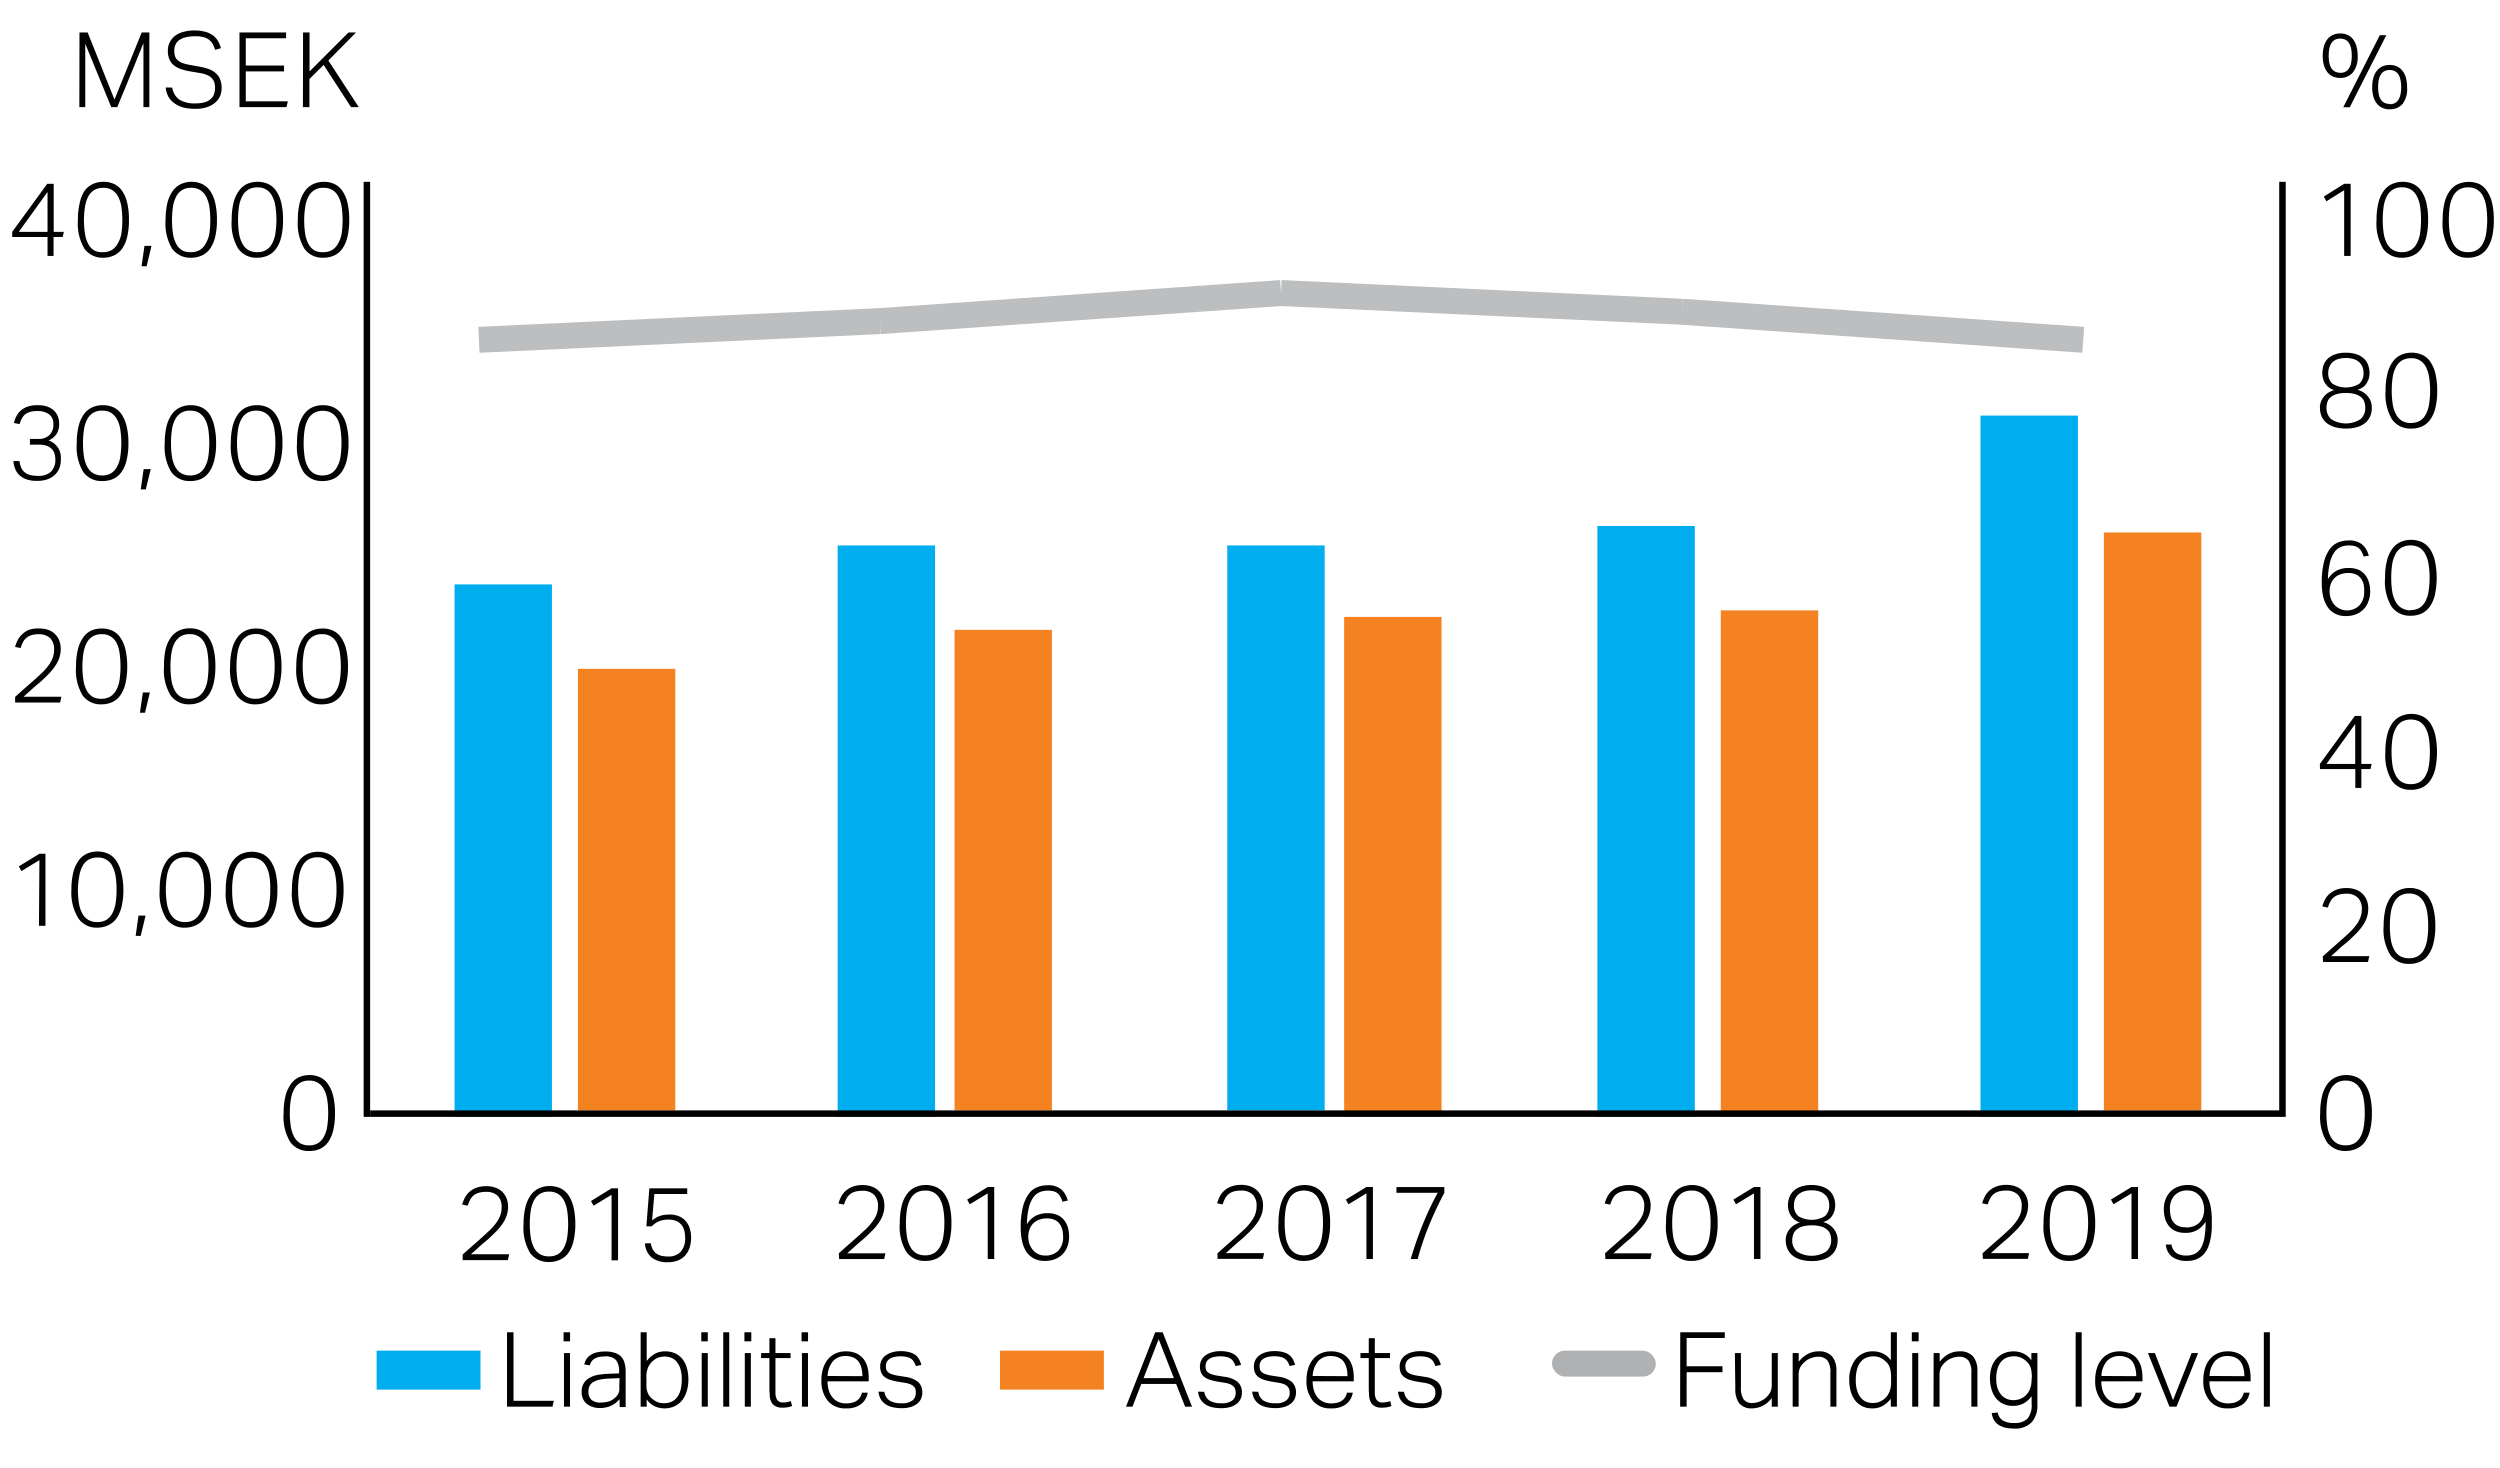 <svg xmlns="http://www.w3.org/2000/svg" width="385" height="226" viewBox="0 0 385 226"><defs><style>.cls-1,.cls-4{fill:none;stroke-miterlimit:10}.cls-1{stroke:#000}.cls-2{fill:#f58220}.cls-3{fill:#00aeef}.cls-4{stroke:#bcbec0;stroke-width:4px}.cls-5{fill:#020203}</style></defs><g id="Graphic_AR19" data-name="Graphic / AR19"><path class="cls-1" d="M56.5 172V28"/><path class="cls-2" d="M324 82h15v89h-15zM265 94h15v78h-15zM207 95h15v77h-15zM147 97h15v74h-15zM89 103h15v68H89z"/><path class="cls-3" d="M305 64h15v108h-15zM246 81h15v91h-15zM189 84h15v87h-15zM129 84h15v88h-15zM70 90h15v82H70z"/><path class="cls-1" d="M57 171.5h295M351.5 172V28"/><path class="cls-4" d="M320.82 52.33l-61.77-4.32M259.05 48.01l-61.77-2.88M197.28 45.13l-61.76 4.32M135.52 49.45l-61.77 2.88"/></g><g id="en"><path class="cls-5" d="M47.59 177.25a3.42 3.42 0 01-2.91-1.4 7.53 7.53 0 01-1-4.43 10.59 10.59 0 01.28-2.61 5.33 5.33 0 01.81-1.83 3.25 3.25 0 011.23-1.07 3.92 3.92 0 011.66-.35 3.77 3.77 0 011.65.35 3.07 3.07 0 011.23 1.09 5.32 5.32 0 01.78 1.83 11.14 11.14 0 01.27 2.61 11 11 0 01-.27 2.61 5.26 5.26 0 01-.78 1.82 3.21 3.21 0 01-1.26 1.06 4 4 0 01-1.69.32zm0-.86a2.66 2.66 0 001.38-.34 2.58 2.58 0 00.91-1 4.69 4.69 0 00.51-1.56 13.19 13.19 0 00.15-2.1 12.88 12.88 0 00-.15-2.07 4.75 4.75 0 00-.51-1.57 2.39 2.39 0 00-2.29-1.33 2.42 2.42 0 00-2.3 1.33 5 5 0 00-.5 1.57 12.81 12.81 0 00-.16 2.07 13.11 13.11 0 00.16 2.1 4.93 4.93 0 00.5 1.56 2.61 2.61 0 00.92 1 2.71 2.71 0 001.41.34zM6.07 132.46l-2.77 1.69-.4-.73 3.17-1.94H7v11.09H6zM15 142.86a3.39 3.39 0 01-2.91-1.4A7.52 7.52 0 0111 137a10.62 10.62 0 01.28-2.62 5.33 5.33 0 01.81-1.83 3.25 3.25 0 011.27-1.07 3.88 3.88 0 011.66-.35 3.81 3.81 0 011.65.35 3.07 3.07 0 011.23 1.07 5.32 5.32 0 01.78 1.83A11.17 11.17 0 0119 137a11 11 0 01-.27 2.6 5.26 5.26 0 01-.78 1.82 3.28 3.28 0 01-1.26 1.06 4 4 0 01-1.69.38zm0-.86a2.66 2.66 0 001.38-.34 2.58 2.58 0 00.91-1 4.85 4.85 0 00.51-1.56 13.05 13.05 0 00.15-2.09 12.92 12.92 0 00-.15-2.08 5 5 0 00-.51-1.57 2.39 2.39 0 00-2.29-1.3 2.62 2.62 0 00-1.38.34 2.52 2.52 0 00-.92 1 4.75 4.75 0 00-.5 1.57A11.81 11.81 0 0012 137a11.92 11.92 0 00.16 2.09 4.62 4.62 0 00.5 1.56 2.53 2.53 0 00.92 1A2.71 2.71 0 0015 142zM21.33 141h1.09l-.75 3.12h-.78zM28.5 142.86a3.39 3.39 0 01-2.91-1.4 7.52 7.52 0 01-1-4.42 10.62 10.62 0 01.28-2.62 5.33 5.33 0 01.81-1.83 3.25 3.25 0 011.27-1.07 3.92 3.92 0 011.66-.35 3.77 3.77 0 011.65.35 3.07 3.07 0 011.23 1.07 5.32 5.32 0 01.78 1.83 11.17 11.17 0 01.23 2.58 11 11 0 01-.27 2.6 5.26 5.26 0 01-.78 1.82 3.21 3.21 0 01-1.26 1.06 4 4 0 01-1.69.38zm0-.86a2.66 2.66 0 001.38-.34 2.58 2.58 0 00.91-1 4.62 4.62 0 00.51-1.56 13.05 13.05 0 00.15-2.09 12.92 12.92 0 00-.15-2.08 4.75 4.75 0 00-.51-1.57 2.39 2.39 0 00-2.29-1.33 2.42 2.42 0 00-2.3 1.33 5 5 0 00-.5 1.57 12.84 12.84 0 00-.16 2.08 13 13 0 00.16 2.09 4.85 4.85 0 00.5 1.56 2.61 2.61 0 00.92 1 2.71 2.71 0 001.41.34zM38.68 142.86a3.39 3.39 0 01-2.91-1.4 7.44 7.44 0 01-1-4.42 10.62 10.62 0 01.28-2.62 5.14 5.14 0 01.8-1.83 3.35 3.35 0 011.28-1.07 4.09 4.09 0 013.31 0 3.21 3.21 0 011.23 1.07 5.32 5.32 0 01.78 1.83 11.17 11.17 0 01.27 2.62 11 11 0 01-.27 2.6 5.27 5.27 0 01-.79 1.82 3.25 3.25 0 01-1.25 1.06 4 4 0 01-1.73.34zm0-.86a2.71 2.71 0 001.38-.34 2.66 2.66 0 00.91-1 4.85 4.85 0 00.5-1.56 13.05 13.05 0 00.15-2.09 12.92 12.92 0 00-.12-2.01 5 5 0 00-.5-1.57 2.65 2.65 0 00-.91-1 3 3 0 00-2.76 0 2.52 2.52 0 00-.92 1 4.75 4.75 0 00-.51 1.57 12.92 12.92 0 00-.15 2.08 13.05 13.05 0 00.15 2.09 4.62 4.62 0 00.51 1.56 2.53 2.53 0 00.92 1 2.71 2.71 0 001.38.27zM48.87 142.86a3.39 3.39 0 01-2.91-1.4 7.44 7.44 0 01-1-4.42 10.62 10.62 0 01.28-2.62 5.15 5.15 0 01.81-1.83 3.25 3.25 0 011.27-1.07 4.09 4.09 0 013.31 0 3.07 3.07 0 011.23 1.07 5.32 5.32 0 01.78 1.83 11.17 11.17 0 01.27 2.62 11 11 0 01-.27 2.6 5.09 5.09 0 01-.79 1.82 3.25 3.25 0 01-1.25 1.06 4 4 0 01-1.73.34zm0-.86a2.66 2.66 0 001.38-.34 2.58 2.58 0 00.91-1 4.62 4.62 0 00.5-1.56 11.92 11.92 0 00.16-2.09 11.81 11.81 0 00-.16-2.08 4.75 4.75 0 00-.5-1.57 2.39 2.39 0 00-2.29-1.33 2.62 2.62 0 00-1.38.34 2.52 2.52 0 00-.92 1 5 5 0 00-.51 1.57 12.92 12.92 0 00-.15 2.08 13.05 13.05 0 00.15 2.09 4.85 4.85 0 00.51 1.56 2.53 2.53 0 00.92 1 2.71 2.71 0 001.41.33zM2.33 107.32l1.28-1.15 1.47-1.29c.54-.47 1-.91 1.43-1.3a9.55 9.55 0 001-1.16 4.63 4.63 0 00.61-1.13 3.53 3.53 0 00.21-1.23 2.41 2.41 0 00-.62-1.8A2.51 2.51 0 006 97.67a3.84 3.84 0 00-1.16.15 2.07 2.07 0 00-.79.43 1.92 1.92 0 00-.52.67 5.39 5.39 0 00-.36.88l-.85-.17a4.82 4.82 0 01.38-1 3.09 3.09 0 01.69-.92A3.4 3.4 0 014.43 97 4.33 4.33 0 016 96.79a3.92 3.92 0 011.43.21 2.69 2.69 0 011.05.66 2.84 2.84 0 01.65 1 3.42 3.42 0 01.22 1.25 4.36 4.36 0 01-.22 1.42 5.42 5.42 0 01-.68 1.3A9.7 9.7 0 017.29 104c-.47.46-1 1-1.67 1.51l-1 .89-1 .9h5.83l-.19.89H2.33zM15.62 108.47a3.4 3.4 0 01-2.91-1.4 7.52 7.52 0 01-1-4.42A10.62 10.62 0 0112 100a5.33 5.33 0 01.81-1.83A3.25 3.25 0 0114 97.13a3.91 3.91 0 011.66-.34 3.77 3.77 0 011.65.34 3.07 3.07 0 011.23 1.07 5.32 5.32 0 01.78 1.83 11.17 11.17 0 01.27 2.62 11 11 0 01-.27 2.6 5.26 5.26 0 01-.78 1.82 3.21 3.21 0 01-1.26 1.06 4 4 0 01-1.66.34zm0-.86a2.65 2.65 0 001.37-.34 2.58 2.58 0 00.91-1 4.62 4.62 0 00.51-1.56 14.57 14.57 0 000-4.17 4.75 4.75 0 00-.47-1.54 2.39 2.39 0 00-2.28-1.33 2.63 2.63 0 00-1.39.34 2.59 2.59 0 00-.92 1 5 5 0 00-.5 1.57 13.67 13.67 0 000 4.17 4.85 4.85 0 00.5 1.56 2.61 2.61 0 00.92 1 2.72 2.72 0 001.39.3zM22 106.64h1.08l-.75 3.12h-.78zM29.17 108.47a3.42 3.42 0 01-2.91-1.4 7.52 7.52 0 01-1-4.42 11.13 11.13 0 01.24-2.65 5.33 5.33 0 01.81-1.83 3.32 3.32 0 011.27-1.07 3.91 3.91 0 011.66-.34 3.77 3.77 0 011.65.34 3.16 3.16 0 011.24 1.07 5.51 5.51 0 01.77 1.83 11.17 11.17 0 01.27 2.62 11 11 0 01-.27 2.6 5.26 5.26 0 01-.78 1.82 3.21 3.21 0 01-1.26 1.06 4 4 0 01-1.69.37zm0-.86a2.65 2.65 0 001.37-.34 2.51 2.51 0 00.91-1 4.62 4.62 0 00.51-1.56 14.57 14.57 0 000-4.17 4.75 4.75 0 00-.47-1.54 2.5 2.5 0 00-.91-1 2.56 2.56 0 00-1.37-.34 2.63 2.63 0 00-1.39.34 2.59 2.59 0 00-.92 1 5 5 0 00-.5 1.57 14.57 14.57 0 000 4.17 4.85 4.85 0 00.5 1.56 2.61 2.61 0 00.92 1 2.72 2.72 0 001.39.31zM39.35 108.47a3.39 3.39 0 01-2.91-1.4 7.52 7.52 0 01-1-4.42 10.62 10.62 0 01.28-2.62 5.15 5.15 0 01.81-1.83 3.25 3.25 0 011.27-1.07 3.87 3.87 0 011.65-.34 3.82 3.82 0 011.66.34 3.07 3.07 0 011.19 1.07 5.32 5.32 0 01.78 1.83 11.17 11.17 0 01.27 2.62 11 11 0 01-.27 2.6 5.09 5.09 0 01-.79 1.82 3.25 3.25 0 01-1.29 1.06 4 4 0 01-1.65.34zm0-.86a2.66 2.66 0 001.38-.34 2.58 2.58 0 00.91-1 4.62 4.62 0 00.5-1.56 13.67 13.67 0 000-4.17 4.75 4.75 0 00-.5-1.57 2.39 2.39 0 00-2.29-1.33A2.62 2.62 0 0038 98a2.52 2.52 0 00-.92 1 5 5 0 00-.51 1.57 14.57 14.57 0 000 4.17 4.85 4.85 0 00.51 1.56 2.53 2.53 0 00.92 1 2.71 2.71 0 001.38.31zM49.54 108.47a3.39 3.39 0 01-2.91-1.4 7.52 7.52 0 01-1-4.42 10.62 10.62 0 01.28-2.62 5.33 5.33 0 01.81-1.83A3.25 3.25 0 0148 97.13a3.91 3.91 0 011.66-.34 3.77 3.77 0 011.65.34 3.07 3.07 0 011.23 1.07 5.32 5.32 0 01.78 1.83 11.17 11.17 0 01.27 2.62 11 11 0 01-.27 2.6 5.26 5.26 0 01-.78 1.82 3.21 3.21 0 01-1.26 1.06 4 4 0 01-1.74.34zm0-.86a2.66 2.66 0 001.38-.34 2.58 2.58 0 00.91-1 4.62 4.62 0 00.51-1.56 14.57 14.57 0 000-4.17 4.75 4.75 0 00-.48-1.54 2.39 2.39 0 00-2.29-1.33 2.42 2.42 0 00-2.3 1.33 5 5 0 00-.5 1.57 13.67 13.67 0 000 4.17 4.85 4.85 0 00.5 1.56 2.61 2.61 0 00.92 1 2.71 2.71 0 001.38.31zM3 71a3.74 3.74 0 00.26 1 1.77 1.77 0 00.5.7 2.1 2.1 0 00.84.44 4.59 4.59 0 001.27.14 2.68 2.68 0 002-.66 2.52 2.52 0 00.65-1.86 2.75 2.75 0 00-.19-1.06 1.68 1.68 0 00-.52-.7 2 2 0 00-.79-.4 3.92 3.92 0 00-1-.12H4.61v-.88H6a2.33 2.33 0 001.61-.6 2.18 2.18 0 00.61-1.66 1.82 1.82 0 00-.66-1.54 3 3 0 00-1.81-.5 3.86 3.86 0 00-1.1.13 2.08 2.08 0 00-.76.37 2 2 0 00-.51.63 4.24 4.24 0 00-.36.88l-.87-.17a4.94 4.94 0 01.35-1 3.08 3.08 0 01.66-.88 3.14 3.14 0 011.06-.63 4.61 4.61 0 011.58-.23 4.48 4.48 0 011.5.22 2.83 2.83 0 011 .61 2.44 2.44 0 01.61.89 3 3 0 01.2 1.09 2.94 2.94 0 01-.4 1.63 3.07 3.07 0 01-1.23 1 2.74 2.74 0 011.89 2.77A3.79 3.79 0 019.18 72a2.78 2.78 0 01-.69 1.08 3.13 3.13 0 01-1.15.72 4.4 4.4 0 01-1.56.25A4.71 4.71 0 014 73.79a3.11 3.11 0 01-1.13-.73 2.8 2.8 0 01-.59-1A4.69 4.69 0 012.06 71zM15.74 74.08a3.42 3.42 0 01-2.92-1.4 7.52 7.52 0 01-1-4.42 11.13 11.13 0 01.28-2.62 5.33 5.33 0 01.81-1.83 3.32 3.32 0 011.27-1.07 3.91 3.91 0 011.66-.34 3.85 3.85 0 011.66.34 3.21 3.21 0 011.23 1.07 5.51 5.51 0 01.77 1.83 11.13 11.13 0 01.28 2.62 11 11 0 01-.28 2.6 5.26 5.26 0 01-.78 1.82 3.12 3.12 0 01-1.26 1.06 3.94 3.94 0 01-1.72.34zm0-.86a2.65 2.65 0 001.37-.34 2.51 2.51 0 00.91-1 4.62 4.62 0 00.51-1.56 14.57 14.57 0 000-4.17 4.75 4.75 0 00-.51-1.57 2.5 2.5 0 00-.91-1 2.56 2.56 0 00-1.37-.34 2.63 2.63 0 00-1.39.34 2.59 2.59 0 00-.92 1 5 5 0 00-.5 1.57 14.57 14.57 0 000 4.17 4.85 4.85 0 00.5 1.56 2.61 2.61 0 00.92 1 2.72 2.72 0 001.42.34zM22.12 72.25h1.09l-.76 3.12h-.78zM29.29 74.08a3.42 3.42 0 01-2.92-1.4 7.52 7.52 0 01-1-4.42 11.13 11.13 0 01.28-2.62 5.33 5.33 0 01.81-1.83 3.32 3.32 0 011.27-1.07 3.91 3.91 0 011.66-.34 3.85 3.85 0 011.66.34 3.21 3.21 0 011.23 1.07 5.51 5.51 0 01.72 1.83 10.62 10.62 0 01.28 2.62 10.45 10.45 0 01-.28 2.6 5.26 5.26 0 01-.78 1.82A3.12 3.12 0 0131 73.74a3.91 3.91 0 01-1.71.34zm0-.86a2.65 2.65 0 001.37-.34 2.61 2.61 0 00.92-1 4.85 4.85 0 00.5-1.56 14.57 14.57 0 000-4.17 5 5 0 00-.5-1.57 2.59 2.59 0 00-.92-1 2.56 2.56 0 00-1.37-.34 2.63 2.63 0 00-1.39.34 2.67 2.67 0 00-.92 1 5 5 0 00-.5 1.57 14.57 14.57 0 000 4.17 4.85 4.85 0 00.5 1.56 2.69 2.69 0 00.92 1 2.72 2.72 0 001.42.34zM39.46 74.08a3.39 3.39 0 01-2.91-1.4 7.52 7.52 0 01-1-4.42 10.62 10.62 0 01.28-2.62 5.33 5.33 0 01.81-1.83 3.25 3.25 0 011.27-1.07 3.91 3.91 0 011.66-.34 3.77 3.77 0 011.65.34 3.07 3.07 0 011.23 1.07 5.32 5.32 0 01.78 1.83 11.17 11.17 0 01.27 2.62 11 11 0 01-.27 2.6 5.26 5.26 0 01-.78 1.82 3.12 3.12 0 01-1.26 1.06 4 4 0 01-1.73.34zm0-.86a2.66 2.66 0 001.38-.34 2.58 2.58 0 00.91-1 4.62 4.62 0 00.51-1.56 14.57 14.57 0 000-4.17 4.75 4.75 0 00-.51-1.57 2.39 2.39 0 00-2.29-1.33 2.42 2.42 0 00-2.3 1.33 5 5 0 00-.5 1.57 13.67 13.67 0 000 4.17 4.85 4.85 0 00.5 1.56 2.61 2.61 0 00.92 1 2.71 2.71 0 001.41.34zM49.65 74.08a3.42 3.42 0 01-2.91-1.4 7.52 7.52 0 01-1-4.42 11.13 11.13 0 01.26-2.62 5.33 5.33 0 01.81-1.83 3.32 3.32 0 011.27-1.07 3.91 3.91 0 011.66-.34 3.77 3.77 0 011.65.34 3.16 3.16 0 011.24 1.07 5.51 5.51 0 01.77 1.83 11.17 11.17 0 01.27 2.62 11 11 0 01-.27 2.6 5.26 5.26 0 01-.78 1.82 3.12 3.12 0 01-1.26 1.06 4 4 0 01-1.71.34zm0-.86a2.65 2.65 0 001.37-.34 2.51 2.51 0 00.91-1 4.62 4.62 0 00.51-1.56 14.57 14.57 0 000-4.17 4.75 4.75 0 00-.44-1.54 2.5 2.5 0 00-.91-1 2.56 2.56 0 00-1.37-.34 2.63 2.63 0 00-1.39.34 2.59 2.59 0 00-.92 1 5 5 0 00-.5 1.57 14.57 14.57 0 000 4.17 4.85 4.85 0 00.5 1.56 2.61 2.61 0 00.92 1 2.72 2.72 0 001.36.31zM1.88 35.71l5.39-7.4h1v7.4h1.56l-.17.79H8.25v2.91h-.93V36.5H1.88zm5.44 0v-6.15l-4.43 6.15zM15.86 39.69a3.39 3.39 0 01-2.86-1.4 7.52 7.52 0 01-1-4.42 10.62 10.62 0 01.28-2.62 5.33 5.33 0 01.72-1.83 3.25 3.25 0 011.27-1.07 3.91 3.91 0 011.66-.35 3.77 3.77 0 011.65.34 3.07 3.07 0 011.23 1.07 5.32 5.32 0 01.78 1.83 11.17 11.17 0 01.27 2.62 11.14 11.14 0 01-.27 2.61 5.29 5.29 0 01-.78 1.81 3.12 3.12 0 01-1.26 1.06 4 4 0 01-1.69.35zm0-.86a2.56 2.56 0 001.37-.34 2.51 2.51 0 00.91-1 4.62 4.62 0 00.55-1.49 14.57 14.57 0 000-4.17 4.75 4.75 0 00-.51-1.57 2.39 2.39 0 00-2.28-1.33 2.63 2.63 0 00-1.39.34 2.59 2.59 0 00-.92 1 5 5 0 00-.5 1.57 13.67 13.67 0 000 4.17 4.85 4.85 0 00.5 1.56 2.53 2.53 0 00.92 1 2.63 2.63 0 001.39.26zM22.25 37.86h1.08L22.58 41h-.78zM29.41 39.69a3.42 3.42 0 01-2.91-1.4 7.52 7.52 0 01-1-4.42 11.13 11.13 0 01.28-2.62 5.33 5.33 0 01.81-1.83 3.32 3.32 0 011.27-1.07 3.91 3.91 0 011.62-.35 3.77 3.77 0 011.65.34 3.16 3.16 0 011.24 1.07 5.51 5.51 0 01.77 1.83 11.17 11.17 0 01.27 2.62 11.14 11.14 0 01-.27 2.61 5.29 5.29 0 01-.78 1.81 3.12 3.12 0 01-1.26 1.06 4 4 0 01-1.69.35zm0-.86a2.56 2.56 0 001.37-.34 2.44 2.44 0 00.91-1 4.62 4.62 0 00.55-1.49 14.57 14.57 0 000-4.17 4.75 4.75 0 00-.51-1.57 2.5 2.5 0 00-.91-1 2.56 2.56 0 00-1.37-.34 2.63 2.63 0 00-1.39.34 2.59 2.59 0 00-.92 1 5 5 0 00-.5 1.57 14.57 14.57 0 000 4.17 4.85 4.85 0 00.5 1.56 2.53 2.53 0 00.92 1 2.63 2.63 0 001.39.27zM39.59 39.69a3.39 3.39 0 01-2.91-1.4 7.52 7.52 0 01-1-4.42 10.62 10.62 0 01.28-2.62 5.15 5.15 0 01.81-1.83A3.25 3.25 0 0138 28.35a3.87 3.87 0 011.65-.35 3.82 3.82 0 011.66.34 3.07 3.07 0 011.23 1.07 5.32 5.32 0 01.78 1.83 11.17 11.17 0 01.27 2.62 11.14 11.14 0 01-.27 2.61 5.11 5.11 0 01-.79 1.81 3.16 3.16 0 01-1.25 1.06 4 4 0 01-1.69.35zm0-.86a2.57 2.57 0 001.41-.34 2.51 2.51 0 00.91-1 4.62 4.62 0 00.5-1.56 13.67 13.67 0 000-4.17 4.75 4.75 0 00-.5-1.57 2.39 2.39 0 00-2.29-1.33 2.62 2.62 0 00-1.38.34 2.52 2.52 0 00-.92 1 5 5 0 00-.51 1.57 14.57 14.57 0 000 4.17 4.85 4.85 0 00.51 1.56 2.46 2.46 0 00.92 1 2.62 2.62 0 001.38.33zM49.78 39.69a3.39 3.39 0 01-2.91-1.4 7.52 7.52 0 01-1-4.42 10.62 10.62 0 01.28-2.62 5.33 5.33 0 01.81-1.83 3.25 3.25 0 011.27-1.07 3.91 3.91 0 011.62-.35 3.77 3.77 0 011.65.34 3.07 3.07 0 011.23 1.07 5.32 5.32 0 01.78 1.83 11.17 11.17 0 01.27 2.62 11.14 11.14 0 01-.27 2.61 5.29 5.29 0 01-.78 1.81 3.12 3.12 0 01-1.26 1.06 4 4 0 01-1.69.35zm0-.86a2.57 2.57 0 001.38-.34 2.51 2.51 0 00.91-1 4.62 4.62 0 00.54-1.49 14.57 14.57 0 000-4.17 4.75 4.75 0 00-.51-1.57 2.39 2.39 0 00-2.29-1.33 2.42 2.42 0 00-2.3 1.33 5 5 0 00-.5 1.57A13.67 13.67 0 0047 36a4.85 4.85 0 00.5 1.56 2.53 2.53 0 00.92 1 2.62 2.62 0 001.39.27zM71.25 193.2c.37-.34.8-.72 1.29-1.15s1-.87 1.46-1.29 1-.91 1.43-1.31a8.73 8.73 0 001-1.15 4.82 4.82 0 00.61-1.13 3.53 3.53 0 00.21-1.23 2.41 2.41 0 00-.62-1.8 2.47 2.47 0 00-1.78-.59 3.89 3.89 0 00-1.16.15 2.29 2.29 0 00-.79.42 2.2 2.2 0 00-.52.68 8 8 0 00-.36.88l-.85-.18a5.8 5.8 0 01.39-1 3.33 3.33 0 01.68-.91 3.4 3.4 0 011.08-.66 4.35 4.35 0 011.58-.26 3.91 3.91 0 011.42.24 2.79 2.79 0 011.05.65 3 3 0 01.65 1 3.39 3.39 0 01.22 1.25 4.34 4.34 0 01-.22 1.41 5.29 5.29 0 01-.68 1.31 9.61 9.61 0 01-1.16 1.34c-.47.46-1 1-1.66 1.51-.34.28-.68.58-1 .89l-1 .89h5.89l-.19.9h-6.97zM84.55 194.35a3.45 3.45 0 01-2.92-1.4 7.53 7.53 0 01-1-4.43 11.1 11.1 0 01.28-2.61 5.33 5.33 0 01.81-1.83A3.23 3.23 0 0183 183a3.92 3.92 0 011.66-.35 3.85 3.85 0 011.66.35 3.13 3.13 0 011.23 1.07 5.51 5.51 0 01.77 1.83 11.1 11.1 0 01.28 2.61 11 11 0 01-.28 2.61 5.26 5.26 0 01-.78 1.82 3.21 3.21 0 01-1.31 1.06 3.94 3.94 0 01-1.68.35zm0-.87a2.65 2.65 0 001.37-.33 2.61 2.61 0 00.92-1 5 5 0 00.5-1.56 13.28 13.28 0 00.15-2.1 13.1 13.1 0 00-.15-2.08 5 5 0 00-.5-1.56 2.59 2.59 0 00-.92-1 2.56 2.56 0 00-1.37-.34 2.63 2.63 0 00-1.39.34 2.59 2.59 0 00-.92 1 5 5 0 00-.5 1.56 13.1 13.1 0 00-.15 2.08 13.28 13.28 0 00.15 2.1 5 5 0 00.5 1.56 2.61 2.61 0 00.92 1 2.72 2.72 0 001.42.33zM94.18 184l-2.77 1.68-.4-.72 3.17-1.96h1v11.09h-1zM100.21 191.45a4.07 4.07 0 00.3.93 1.78 1.78 0 00.52.63 2.14 2.14 0 00.79.37 4.32 4.32 0 001.09.12 2.56 2.56 0 001.91-.71 3.12 3.12 0 00.69-2.23 4.2 4.2 0 00-.14-1.08 2.35 2.35 0 00-.44-.88 2.12 2.12 0 00-.79-.57 3 3 0 00-1.18-.21 3.8 3.8 0 00-1.45.25 3.09 3.09 0 00-1.14.79h-.83L100 183h5.83v.88h-5.06l-.35 4.06a4.82 4.82 0 01.57-.39 2.91 2.91 0 01.59-.28 3.38 3.38 0 01.68-.17 5.3 5.3 0 01.85-.06 3.68 3.68 0 011.52.29 2.78 2.78 0 011 .76 2.85 2.85 0 01.6 1.11 4.66 4.66 0 01.2 1.36 5.2 5.2 0 01-.25 1.65 3.43 3.43 0 01-.71 1.19 3 3 0 01-1.12.73 4.07 4.07 0 01-1.48.25 3.84 3.84 0 01-2.55-.75 3.14 3.14 0 01-1-2.15zM129.18 193l1.29-1.15 1.47-1.29c.54-.47 1-.91 1.43-1.3a9.31 9.31 0 001-1.16 4.68 4.68 0 00.63-1.1 3.53 3.53 0 00.21-1.23 2.37 2.37 0 00-.63-1.8 2.49 2.49 0 00-1.77-.59 3.84 3.84 0 00-1.16.15 2.12 2.12 0 00-1.32 1.1 8 8 0 00-.36.88l-.84-.17a4.62 4.62 0 01.38-1 3.09 3.09 0 01.69-.92 3.4 3.4 0 011.08-.66 4.3 4.3 0 011.57-.26 4 4 0 011.43.24 2.84 2.84 0 011.05.66 2.81 2.81 0 01.64 1 3.39 3.39 0 01.23 1.25 4.25 4.25 0 01-.23 1.41 5 5 0 01-.68 1.31 9.07 9.07 0 01-1.16 1.34c-.47.46-1 1-1.66 1.51l-1 .89-1 .9h5.88l-.19.89h-6.93zM142.48 194.18a3.42 3.42 0 01-2.91-1.4 7.46 7.46 0 01-1-4.43 10.59 10.59 0 01.28-2.61 5 5 0 01.81-1.83 3.25 3.25 0 011.27-1.07 4.09 4.09 0 013.31 0 3.07 3.07 0 011.23 1.07 5.32 5.32 0 01.78 1.83 11.14 11.14 0 01.27 2.61 11 11 0 01-.27 2.61 5.09 5.09 0 01-.79 1.82 3.25 3.25 0 01-1.25 1.06 4 4 0 01-1.73.34zm0-.86a2.69 2.69 0 001.38-.34 2.58 2.58 0 00.91-1 4.93 4.93 0 00.5-1.56 12 12 0 00.16-2.1 11.76 11.76 0 00-.16-2.07 5 5 0 00-.5-1.57 2.39 2.39 0 00-2.29-1.33 2.62 2.62 0 00-1.38.34 2.52 2.52 0 00-.92 1 5 5 0 00-.51 1.57 12.88 12.88 0 00-.15 2.07 13.19 13.19 0 00.15 2.1 4.93 4.93 0 00.51 1.56 2.53 2.53 0 00.92 1 2.71 2.71 0 001.41.33zM152.11 183.78l-2.77 1.68-.4-.72 3.17-1.94h1v11.09h-1zM163.63 185.06a4.89 4.89 0 00-.34-.78 1.66 1.66 0 00-1.08-.83 3.78 3.78 0 00-.88-.09 3.18 3.18 0 00-1.21.23 2.43 2.43 0 00-1 .82 4.72 4.72 0 00-.68 1.59 12 12 0 00-.3 2.55 3.49 3.49 0 011.34-1.31 4 4 0 011.84-.41 3.74 3.74 0 011.58.3 2.71 2.71 0 011 .8 3.31 3.31 0 01.57 1.16 5.2 5.2 0 01.17 1.37 4.13 4.13 0 01-.26 1.51 3.48 3.48 0 01-.74 1.18 3.38 3.38 0 01-1.17.76 4.15 4.15 0 01-1.52.27 3.51 3.51 0 01-1.88-.45 3.44 3.44 0 01-1.15-1.19 5.14 5.14 0 01-.57-1.64 10.06 10.06 0 01-.16-1.81 12.42 12.42 0 01.35-3.27 5.67 5.67 0 01.92-2 2.9 2.9 0 011.3-1 4.18 4.18 0 011.51-.29 3.17 3.17 0 012.16.63 3.31 3.31 0 011 1.73zm-2.63 8.29a2.68 2.68 0 002-.77 3 3 0 00.72-2.09 4.88 4.88 0 00-.12-1.1 2.63 2.63 0 00-.42-.91 1.86 1.86 0 00-.78-.62 2.82 2.82 0 00-1.2-.23 3.32 3.32 0 00-1.09.18 2.7 2.7 0 00-.93.54 2.38 2.38 0 00-.62.94 3.29 3.29 0 00-.2 1.34 3.07 3.07 0 00.2 1 3.16 3.16 0 00.51.87 2.49 2.49 0 00.8.62 2.57 2.57 0 001.13.23zM187.5 193l1.29-1.15 1.46-1.29c.55-.47 1-.91 1.44-1.3a9.31 9.31 0 001-1.16 4.68 4.68 0 00.62-1.13 3.53 3.53 0 00.2-1.23 2.37 2.37 0 00-.62-1.8 2.51 2.51 0 00-1.78-.59 3.94 3.94 0 00-1.16.15 2.23 2.23 0 00-.79.43 2.19 2.19 0 00-.52.67 8 8 0 00-.36.88l-.85-.17a5.25 5.25 0 01.39-1 3.09 3.09 0 01.69-.92 3.19 3.19 0 011.08-.66 4.26 4.26 0 011.57-.26 4 4 0 011.43.24 2.85 2.85 0 011.69 1.66 3.39 3.39 0 01.23 1.25 4.25 4.25 0 01-.23 1.41 5 5 0 01-.68 1.31 9.07 9.07 0 01-1.16 1.34c-.47.46-1 1-1.66 1.51l-1 .89-1 .9h5.89l-.19.89h-6.98zM200.8 194.18a3.42 3.42 0 01-2.91-1.4 7.46 7.46 0 01-1-4.43 10.59 10.59 0 01.28-2.61 5.14 5.14 0 01.8-1.83 3.35 3.35 0 011.28-1.07 4.09 4.09 0 013.31 0 3.21 3.21 0 011.23 1.07 5.32 5.32 0 01.78 1.83 11.14 11.14 0 01.27 2.61 11 11 0 01-.27 2.61 5.27 5.27 0 01-.79 1.82 3.25 3.25 0 01-1.25 1.06 4 4 0 01-1.73.34zm0-.86a2.71 2.71 0 001.38-.34 2.66 2.66 0 00.91-1 4.93 4.93 0 00.5-1.56 13.19 13.19 0 00.15-2.1 12.88 12.88 0 00-.15-2.07 5 5 0 00-.5-1.57 2.65 2.65 0 00-.91-1 3 3 0 00-2.76 0 2.52 2.52 0 00-.92 1 4.75 4.75 0 00-.51 1.57 12.88 12.88 0 00-.15 2.07 13.19 13.19 0 00.15 2.1 4.69 4.69 0 00.51 1.56 2.53 2.53 0 00.92 1 2.71 2.71 0 001.41.34zM210.43 183.78l-2.77 1.68-.4-.72 3.17-1.94h1v11.09h-1zM217.25 193.89a56.94 56.94 0 011.8-5.2 45.45 45.45 0 012.36-5h-6.36v-.88h7.38v.88a54 54 0 00-2.35 5 44.3 44.3 0 00-1.76 5.21zM247.18 193l1.29-1.15 1.47-1.29c.54-.47 1-.91 1.43-1.3a9.31 9.31 0 001-1.16 4.68 4.68 0 00.63-1.1 3.53 3.53 0 00.21-1.23 2.37 2.37 0 00-.63-1.8 2.49 2.49 0 00-1.77-.59 3.84 3.84 0 00-1.16.15 2.12 2.12 0 00-1.32 1.1 8 8 0 00-.36.88l-.84-.17a4.62 4.62 0 01.38-1 3.09 3.09 0 01.69-.92 3.4 3.4 0 011.08-.66 4.3 4.3 0 011.57-.26 4 4 0 011.43.24 2.84 2.84 0 011.05.66 2.81 2.81 0 01.64 1 3.39 3.39 0 01.23 1.25 4.25 4.25 0 01-.23 1.41 5 5 0 01-.68 1.31 9.07 9.07 0 01-1.16 1.34c-.47.46-1 1-1.66 1.51l-1 .89-1 .9h5.88l-.19.89h-6.93zM260.48 194.18a3.42 3.42 0 01-2.91-1.4 7.46 7.46 0 01-1-4.43 10.59 10.59 0 01.28-2.61 5 5 0 01.81-1.83 3.25 3.25 0 011.27-1.07 4.09 4.09 0 013.31 0 3.07 3.07 0 011.23 1.07 5.32 5.32 0 01.78 1.83 11.14 11.14 0 01.27 2.61 11 11 0 01-.27 2.61 5.09 5.09 0 01-.79 1.82 3.25 3.25 0 01-1.25 1.06 4 4 0 01-1.73.34zm0-.86a2.69 2.69 0 001.38-.34 2.58 2.58 0 00.91-1 4.93 4.93 0 00.5-1.56 12 12 0 00.16-2.1 11.76 11.76 0 00-.16-2.07 5 5 0 00-.5-1.57 2.39 2.39 0 00-2.29-1.33 2.62 2.62 0 00-1.38.34 2.52 2.52 0 00-.92 1 5 5 0 00-.51 1.57 12.88 12.88 0 00-.15 2.07 13.19 13.19 0 00.15 2.1 4.93 4.93 0 00.51 1.56 2.53 2.53 0 00.92 1 2.71 2.71 0 001.41.33zM270.11 183.78l-2.77 1.68-.4-.72 3.17-1.94h1v11.09h-1zM277.2 188.26a2.76 2.76 0 01-.68-.31 2.4 2.4 0 01-.59-.56 2.72 2.72 0 01-.43-.79 3.16 3.16 0 01-.16-1 3.46 3.46 0 01.22-1.21 2.43 2.43 0 01.66-1 3.06 3.06 0 011.12-.65 5 5 0 011.65-.25 4.9 4.9 0 011.63.25 3 3 0 011.13.65 2.65 2.65 0 01.66 1 3.46 3.46 0 01.21 1.21 3 3 0 01-.16 1 2.7 2.7 0 01-.41.77 2.27 2.27 0 01-.59.53 2.84 2.84 0 01-.68.29 3.64 3.64 0 01.68.28 2.81 2.81 0 011.28 1.35A2.54 2.54 0 01283 191a3.44 3.44 0 01-.25 1.31 2.76 2.76 0 01-.75 1 3.26 3.26 0 01-1.24.66 5.84 5.84 0 01-1.75.23 5.73 5.73 0 01-1.74-.23 3.43 3.43 0 01-1.26-.66 2.76 2.76 0 01-.75-1A3.26 3.26 0 01275 191a2.52 2.52 0 01.24-1.14 2.89 2.89 0 01.58-.81 2.5 2.5 0 01.72-.51 2.68 2.68 0 01.66-.28zM276 191a2.26 2.26 0 00.71 1.72 4.2 4.2 0 004.55 0A2.26 2.26 0 00282 191a2.81 2.81 0 00-.15-.94 1.67 1.67 0 00-.51-.72 2.41 2.41 0 00-.92-.47 5.89 5.89 0 00-2.81 0 2.41 2.41 0 00-.92.47 1.59 1.59 0 00-.51.72 2.81 2.81 0 00-.18.94zm.27-5.41a2.11 2.11 0 00.66 1.69 4 4 0 004.12 0 2.13 2.13 0 00.65-1.69 2.37 2.37 0 00-.16-.88 1.9 1.9 0 00-.48-.72 2.47 2.47 0 00-.84-.5 3.71 3.71 0 00-1.23-.18 3.82 3.82 0 00-1.24.18 2.52 2.52 0 00-.85.5 2 2 0 00-.48.72 2.58 2.58 0 00-.15.87zM305.32 193l1.29-1.15 1.47-1.29c.54-.47 1-.91 1.43-1.3a9.31 9.31 0 001-1.16 4.68 4.68 0 00.62-1.13 3.53 3.53 0 00.21-1.23 2.37 2.37 0 00-.63-1.8 2.49 2.49 0 00-1.77-.59 3.84 3.84 0 00-1.16.15 2.12 2.12 0 00-1.32 1.1 8 8 0 00-.36.88l-.84-.17a4.62 4.62 0 01.38-1 3.09 3.09 0 01.69-.92 3.4 3.4 0 011.08-.66 4.26 4.26 0 011.57-.26 4 4 0 011.43.24 2.84 2.84 0 011.05.66 2.81 2.81 0 01.64 1 3.39 3.39 0 01.23 1.25 4.25 4.25 0 01-.23 1.41 5 5 0 01-.68 1.31 9.07 9.07 0 01-1.16 1.34c-.47.46-1 1-1.66 1.51l-1 .89-1 .9h5.88l-.19.89h-6.93zM318.62 194.18a3.42 3.42 0 01-2.91-1.4 7.46 7.46 0 01-1-4.43 10.59 10.59 0 01.28-2.61 5 5 0 01.81-1.83 3.25 3.25 0 011.27-1.07 4.09 4.09 0 013.31 0 3.14 3.14 0 011.23 1.07 5.32 5.32 0 01.78 1.83 11.14 11.14 0 01.27 2.61 11 11 0 01-.27 2.61 5.27 5.27 0 01-.79 1.82 3.25 3.25 0 01-1.25 1.06 4 4 0 01-1.73.34zm0-.86a2.42 2.42 0 002.29-1.31 4.93 4.93 0 00.5-1.56 13.11 13.11 0 00.16-2.1 12.81 12.81 0 00-.16-2.07 5 5 0 00-.5-1.57 2.65 2.65 0 00-.91-1 3 3 0 00-2.76 0 2.52 2.52 0 00-.92 1 4.75 4.75 0 00-.51 1.57 12.88 12.88 0 00-.15 2.07 13.19 13.19 0 00.15 2.1 4.69 4.69 0 00.51 1.56 2.53 2.53 0 00.92 1 2.71 2.71 0 001.41.31zM328.25 183.78l-2.77 1.68-.4-.72 3.17-1.94h1v11.09h-1zM334.41 191.66a2 2 0 00.77 1.32 2.72 2.72 0 001.54.37 3 3 0 001.27-.26 2.3 2.3 0 00.93-.86 4.73 4.73 0 00.56-1.6 14.5 14.5 0 00.18-2.5 3.4 3.4 0 01-3.1 1.73 3.76 3.76 0 01-1.59-.3 2.7 2.7 0 01-1-.81 3.36 3.36 0 01-.57-1.17 5.07 5.07 0 01-.17-1.36 4.09 4.09 0 01.26-1.51 3.48 3.48 0 01.74-1.18 3.35 3.35 0 011.15-.76 4 4 0 011.51-.28 3.34 3.34 0 011.83.47 3.25 3.25 0 011.14 1.22 5.35 5.35 0 01.59 1.7 11.09 11.09 0 01.17 1.9v1.37a13.49 13.49 0 01-.16 1.44 7.44 7.44 0 01-.36 1.35 3.76 3.76 0 01-.68 1.15 3.1 3.1 0 01-1.07.8 3.84 3.84 0 01-1.56.29 3.73 3.73 0 01-2.25-.61 2.62 2.62 0 01-1-1.91zm2.27-2.63a3.43 3.43 0 001.07-.17 2.42 2.42 0 00.88-.51 2.48 2.48 0 00.59-.87 3.29 3.29 0 00.22-1.23 3.82 3.82 0 00-.16-1.05 2.84 2.84 0 00-.46-.94 2.37 2.37 0 00-.8-.67 2.46 2.46 0 00-1.14-.26 2.6 2.6 0 00-2 .77 2.93 2.93 0 00-.71 2.09 4.94 4.94 0 00.12 1.1 2.18 2.18 0 00.4.9 2 2 0 00.78.61 2.89 2.89 0 001.21.2zM360.39 12a2.92 2.92 0 01-1.08-.2 2.36 2.36 0 01-.85-.63 3 3 0 01-.56-1.07 5.28 5.28 0 01-.2-1.52 5.14 5.14 0 01.2-1.5 3.09 3.09 0 01.56-1.08 2.23 2.23 0 01.86-.64 2.72 2.72 0 011.07-.21 2.75 2.75 0 011.09.21 2.2 2.2 0 01.85.64 3.08 3.08 0 01.55 1.07 5.14 5.14 0 01.2 1.5 3.85 3.85 0 01-.74 2.59 2.48 2.48 0 01-1.95.84zm0-.78c1.19 0 1.78-.88 1.78-2.64s-.59-2.63-1.78-2.63-1.77.88-1.77 2.63.59 2.62 1.77 2.62zm1.47 5.3h-1l5.63-11.1h1zm6.15.32a2.67 2.67 0 01-1.08-.21 2.28 2.28 0 01-.85-.63 2.86 2.86 0 01-.56-1.07 5.21 5.21 0 01-.2-1.51 5.21 5.21 0 01.2-1.51 2.93 2.93 0 01.56-1.07 2.31 2.31 0 01.86-.63A2.69 2.69 0 01368 10a2.79 2.79 0 011.09.21 2.17 2.17 0 01.84.63 3.09 3.09 0 01.56 1.07 5.21 5.21 0 01.2 1.51A3.77 3.77 0 01370 16a2.46 2.46 0 01-2 .82zm0-.79c1.18 0 1.77-.88 1.77-2.63s-.59-2.64-1.77-2.64-1.78.88-1.78 2.64S366.82 16 368 16zM12.24 5h1.26l4.13 10.33L21.82 5H23v11.5h-.91V6.67c-.05.1-.22.51-.51 1.24-.13.31-.29.7-.48 1.18l-.71 1.75c-.29.69-.62 1.5-1 2.43s-.83 2-1.33 3.23h-.93l-4-9.77v9.77h-.91zM26.53 13.49a2.74 2.74 0 001.1 1.86 4.55 4.55 0 002.53.57 4.81 4.81 0 001.43-.19 2.3 2.3 0 00.9-.52 1.67 1.67 0 00.48-.75 2.82 2.82 0 00.15-.92 3.1 3.1 0 00-.09-.76 1.6 1.6 0 00-.34-.66 2 2 0 00-.69-.52 4.39 4.39 0 00-1.21-.35L29.34 11a8.92 8.92 0 01-1.48-.36 3.53 3.53 0 01-1.09-.59 2.21 2.21 0 01-.68-.91 3.29 3.29 0 01-.24-1.33 2.75 2.75 0 01.33-1.37 2.85 2.85 0 01.88-1 3.94 3.94 0 011.3-.56 6.14 6.14 0 011.57-.19 5.77 5.77 0 011.8.24 3.54 3.54 0 011.18.61 2.85 2.85 0 01.72.88 5.55 5.55 0 01.4 1l-.9.25a4.86 4.86 0 00-.37-.89 2.16 2.16 0 00-.58-.66 2.35 2.35 0 00-.9-.42A5.13 5.13 0 0030 5.59a5.5 5.5 0 00-1.47.17 2.69 2.69 0 00-1 .47 1.7 1.7 0 00-.53.7 2.37 2.37 0 00-.16.88 2.88 2.88 0 00.11.83 1.36 1.36 0 00.39.61 2.1 2.1 0 00.72.44 6.12 6.12 0 001.15.3l1.61.29a8 8 0 011.5.42 3.41 3.41 0 011 .65 2.47 2.47 0 01.61.94 3.55 3.55 0 01.2 1.28 3.1 3.1 0 01-.25 1.25 2.9 2.9 0 01-.76 1 3.8 3.8 0 01-1.26.69 5.5 5.5 0 01-1.76.25 7.78 7.78 0 01-1.72-.17A4.24 4.24 0 0127 16a3.09 3.09 0 01-1-1 3.54 3.54 0 01-.48-1.53zM36.88 5h7.18v.89h-6.21v4.2h5.89V11h-5.89v4.6h6.48l-.22.9h-7.23zM46.67 5h1v6l6-6h1.16l-4.26 4.32 4.68 7.18h-1.19L49.84 10l-2.19 2.17v4.33h-1zM361.23 177.25a3.43 3.43 0 01-2.92-1.41 7.5 7.5 0 01-1-4.42 11.19 11.19 0 01.28-2.62 5.51 5.51 0 01.81-1.83 3.29 3.29 0 011.27-1.06 3.92 3.92 0 011.66-.35 3.85 3.85 0 011.66.35 3.18 3.18 0 011.23 1.06 5.7 5.7 0 01.77 1.83 10.68 10.68 0 01.28 2.62A10.48 10.48 0 01365 174a5.21 5.21 0 01-.78 1.81 3.12 3.12 0 01-1.26 1.06 3.94 3.94 0 01-1.73.38zm0-.87a2.65 2.65 0 001.37-.33 2.56 2.56 0 00.92-1 4.87 4.87 0 00.5-1.55 13.28 13.28 0 00.15-2.1 13.1 13.1 0 00-.15-2.08 5 5 0 00-.5-1.56 2.59 2.59 0 00-.92-1 2.56 2.56 0 00-1.37-.35 2.63 2.63 0 00-1.39.35 2.59 2.59 0 00-.92 1 5 5 0 00-.5 1.56 13.1 13.1 0 00-.15 2.08 13.28 13.28 0 00.15 2.1 4.87 4.87 0 00.5 1.55 2.56 2.56 0 00.92 1 2.72 2.72 0 001.42.33zM357.71 147.28l1.28-1.14 1.47-1.3c.54-.47 1-.9 1.43-1.3a8.6 8.6 0 001-1.15 4.58 4.58 0 00.62-1.14 3.43 3.43 0 00.21-1.22 2.34 2.34 0 00-.63-1.8 2.43 2.43 0 00-1.77-.6 3.82 3.82 0 00-1.16.16 2.2 2.2 0 00-.79.42 2 2 0 00-.52.68 5.05 5.05 0 00-.36.88l-.85-.18a4.82 4.82 0 01.38-1 3 3 0 01.69-.91 3.4 3.4 0 011.08-.66 4.32 4.32 0 011.58-.26 4.19 4.19 0 011.42.23 3 3 0 011.05.66 3 3 0 01.65 1 3.39 3.39 0 01.22 1.25 4.34 4.34 0 01-.22 1.41 5.29 5.29 0 01-.68 1.31 10.32 10.32 0 01-1.16 1.34c-.47.46-1 1-1.67 1.51-.33.28-.68.57-1 .89l-1 .89h5.89l-.2.9h-6.92zM371 148.44a3.43 3.43 0 01-2.92-1.41 7.5 7.5 0 01-1-4.42 11.19 11.19 0 01.28-2.62 5.51 5.51 0 01.81-1.83 3.29 3.29 0 011.27-1.06 3.92 3.92 0 011.66-.35 3.85 3.85 0 011.66.35 3.18 3.18 0 011.23 1.06 5.7 5.7 0 01.77 1.83 10.68 10.68 0 01.28 2.62 10.48 10.48 0 01-.28 2.61 5.21 5.21 0 01-.78 1.81 3.12 3.12 0 01-1.26 1.06 3.94 3.94 0 01-1.72.35zm0-.87a2.65 2.65 0 001.37-.33 2.56 2.56 0 00.92-1 4.87 4.87 0 00.5-1.55 13.28 13.28 0 00.15-2.1 13.1 13.1 0 00-.15-2.08 5 5 0 00-.5-1.56 2.59 2.59 0 00-.92-1 2.56 2.56 0 00-1.37-.35 2.63 2.63 0 00-1.39.35 2.59 2.59 0 00-.92 1 5 5 0 00-.5 1.56 13.1 13.1 0 00-.15 2.08 13.28 13.28 0 00.15 2.1 4.87 4.87 0 00.5 1.55 2.56 2.56 0 00.92 1 2.72 2.72 0 001.39.33zM357.26 117.65l5.39-7.4h1v7.4h1.58l-.18.79h-1.4v2.9h-.93v-2.9h-5.44zm5.44 0v-6.15l-4.43 6.15zM371.26 121.63a3.42 3.42 0 01-2.91-1.4 7.48 7.48 0 01-1-4.43 10.54 10.54 0 01.28-2.61 5.28 5.28 0 01.8-1.84 3.32 3.32 0 011.28-1.06 4.09 4.09 0 013.31 0 3.18 3.18 0 011.23 1.06 5.67 5.67 0 01.78 1.84 12.75 12.75 0 010 5.22 5.56 5.56 0 01-.79 1.82 3.25 3.25 0 01-1.25 1.06 4 4 0 01-1.73.34zm0-.87a2.71 2.71 0 001.38-.33 2.62 2.62 0 00.91-1 4.87 4.87 0 00.5-1.55 13.28 13.28 0 00.15-2.1 13.1 13.1 0 00-.15-2.08 5 5 0 00-.5-1.56 2.65 2.65 0 00-.91-1 3 3 0 00-2.76 0 2.52 2.52 0 00-.92 1 4.77 4.77 0 00-.51 1.56 13.1 13.1 0 00-.15 2.08 13.28 13.28 0 00.15 2.1 4.63 4.63 0 00.51 1.55 2.49 2.49 0 00.92 1 2.69 2.69 0 001.41.33zM364 85.7a4.56 4.56 0 00-.34-.79 1.79 1.79 0 00-.45-.53 1.74 1.74 0 00-.63-.29 3.78 3.78 0 00-.88-.09 3.18 3.18 0 00-1.21.23 2.34 2.34 0 00-1 .82 4.53 4.53 0 00-.68 1.59 12 12 0 00-.31 2.55 3.51 3.51 0 011.35-1.31 3.82 3.82 0 011.84-.41 3.89 3.89 0 011.57.29 2.73 2.73 0 011 .81 3.23 3.23 0 01.57 1.16 5.15 5.15 0 01.18 1.37 4.08 4.08 0 01-.27 1.5 3.28 3.28 0 01-1.91 2 4.15 4.15 0 01-1.52.27 3.45 3.45 0 01-1.88-.46 3.17 3.17 0 01-1.14-1.19 5 5 0 01-.58-1.63 10.15 10.15 0 01-.16-1.81 12.8 12.8 0 01.35-3.27 5.91 5.91 0 01.92-2 3.07 3.07 0 011.31-1 4.33 4.33 0 011.5-.28 3.17 3.17 0 012.16.63 3.35 3.35 0 011 1.73zm-2.65 8.3a2.64 2.64 0 002-.78 2.91 2.91 0 00.73-2.08A4.87 4.87 0 00364 90a2.77 2.77 0 00-.42-.92 2 2 0 00-.77-.62 2.91 2.91 0 00-1.21-.22 3.32 3.32 0 00-1.09.18 2.55 2.55 0 00-.93.54 2.49 2.49 0 00-.62.94 3.13 3.13 0 00-.19 1.34 2.87 2.87 0 00.2 1 2.94 2.94 0 00.5.86 2.24 2.24 0 00.8.62 2.44 2.44 0 001.08.28zM371.21 94.82a3.42 3.42 0 01-2.91-1.4 7.48 7.48 0 01-1-4.43 10.54 10.54 0 01.28-2.61 5.11 5.11 0 01.81-1.84 3.22 3.22 0 011.27-1.06 4.09 4.09 0 013.31 0 3.11 3.11 0 011.23 1.06 5.46 5.46 0 01.78 1.84 12.75 12.75 0 010 5.22 5.35 5.35 0 01-.79 1.82 3.25 3.25 0 01-1.25 1.06 4 4 0 01-1.73.34zm0-.87a2.69 2.69 0 001.38-.33 2.62 2.62 0 00.91-1 4.87 4.87 0 00.5-1.55 13.2 13.2 0 00.16-2.1 13 13 0 00-.16-2.08 5 5 0 00-.5-1.56 2.65 2.65 0 00-.91-1 3 3 0 00-2.76 0 2.52 2.52 0 00-.92 1 4.77 4.77 0 00-.51 1.56 13.1 13.1 0 00-.15 2.08 13.28 13.28 0 00.15 2.1 4.63 4.63 0 00.51 1.55 2.49 2.49 0 00.92 1 2.71 2.71 0 001.41.38zM359.48 60.09a2.47 2.47 0 01-.68-.32 2.34 2.34 0 01-.59-.55 2.48 2.48 0 01-.42-.79 3 3 0 01-.16-1 3.51 3.51 0 01.21-1.22 2.62 2.62 0 01.66-1 3.17 3.17 0 011.13-.65 4.94 4.94 0 011.64-.24 5 5 0 011.64.24 3.21 3.21 0 011.12.65 2.5 2.5 0 01.66 1 3.52 3.52 0 01.22 1.22 3.21 3.21 0 01-.16 1 3 3 0 01-.42.77 2.27 2.27 0 01-.59.53 3 3 0 01-.67.29 4.28 4.28 0 01.68.28 2.63 2.63 0 01.71.53 3.08 3.08 0 01.57.81 2.76 2.76 0 01.23 1.16 3.26 3.26 0 01-.25 1.31 2.73 2.73 0 01-.74 1 3.62 3.62 0 01-1.25.66 6.73 6.73 0 01-3.49 0 3.76 3.76 0 01-1.26-.66 2.76 2.76 0 01-.75-1 3.44 3.44 0 01-.25-1.31 2.52 2.52 0 01.24-1.14 3.11 3.11 0 01.58-.81 2.5 2.5 0 01.72-.51 2.83 2.83 0 01.67-.25zm-1.2 2.73a2.26 2.26 0 00.71 1.72 4.2 4.2 0 004.55 0 2.26 2.26 0 00.71-1.72 2.77 2.77 0 00-.15-.94 1.62 1.62 0 00-.51-.73 2.56 2.56 0 00-.92-.46 5.05 5.05 0 00-1.4-.17 5.13 5.13 0 00-1.41.17 2.56 2.56 0 00-.92.46 1.62 1.62 0 00-.51.73 2.77 2.77 0 00-.15.94zm.27-5.41a2.11 2.11 0 00.66 1.69 4 4 0 004.12 0 2.13 2.13 0 00.65-1.69 2.54 2.54 0 00-.15-.88 2.16 2.16 0 00-.48-.72 2.32 2.32 0 00-.84-.5 4.36 4.36 0 00-2.48 0 2.24 2.24 0 00-.84.5 1.9 1.9 0 00-.48.72 2.33 2.33 0 00-.16.88zM371.29 66a3.42 3.42 0 01-2.91-1.4 7.46 7.46 0 01-1-4.43 10.59 10.59 0 01.28-2.61 5 5 0 01.81-1.83 3.16 3.16 0 011.27-1.07 4.09 4.09 0 013.31 0 3.06 3.06 0 011.23 1.07 5.32 5.32 0 01.78 1.83 11.14 11.14 0 01.27 2.61 11 11 0 01-.27 2.61 5.27 5.27 0 01-.79 1.82 3.25 3.25 0 01-1.27 1.07 4 4 0 01-1.71.33zm0-.87a2.69 2.69 0 001.38-.33 2.58 2.58 0 00.91-1 5 5 0 00.5-1.56 13.2 13.2 0 00.16-2.1 13 13 0 00-.16-2.08 5 5 0 00-.5-1.56 2.39 2.39 0 00-2.29-1.33 2.62 2.62 0 00-1.38.34 2.52 2.52 0 00-.92 1 4.77 4.77 0 00-.51 1.56 13.1 13.1 0 00-.15 2.08 13.28 13.28 0 00.15 2.1 4.77 4.77 0 00.51 1.56 2.53 2.53 0 00.92 1 2.71 2.71 0 001.41.33zM361 29.29L358.27 31l-.4-.73 3.13-1.96h1v11.1h-1zM369.9 39.69a3.42 3.42 0 01-2.91-1.4 7.52 7.52 0 01-1-4.42 10.62 10.62 0 01.28-2.62 5.33 5.33 0 01.81-1.83 3.32 3.32 0 011.27-1.07A3.91 3.91 0 01370 28a3.77 3.77 0 011.65.34 3.16 3.16 0 011.24 1.07 5.51 5.51 0 01.77 1.83 11.17 11.17 0 01.27 2.62 11.14 11.14 0 01-.27 2.61 5.29 5.29 0 01-.78 1.81 3.12 3.12 0 01-1.26 1.06 4 4 0 01-1.72.35zm0-.86a2.56 2.56 0 001.37-.34 2.44 2.44 0 00.91-1 4.62 4.62 0 00.51-1.56 14.57 14.57 0 000-4.17 4.75 4.75 0 00-.51-1.57 2.5 2.5 0 00-.91-1 2.56 2.56 0 00-1.37-.34 2.63 2.63 0 00-1.39.34 2.59 2.59 0 00-.92 1 5 5 0 00-.5 1.57 14.57 14.57 0 000 4.17 4.85 4.85 0 00.5 1.56 2.53 2.53 0 00.92 1 2.63 2.63 0 001.43.34zM380.08 39.69a3.39 3.39 0 01-2.91-1.4 7.44 7.44 0 01-1-4.42 10.62 10.62 0 01.28-2.62 5 5 0 01.81-1.83 3.25 3.25 0 011.27-1.07 4.2 4.2 0 013.31 0 3.14 3.14 0 011.16 1.07 5.32 5.32 0 01.78 1.83 11.17 11.17 0 01.27 2.62 11.14 11.14 0 01-.27 2.61 5.3 5.3 0 01-.79 1.81 3.16 3.16 0 01-1.25 1.06 4 4 0 01-1.66.34zm0-.86a2.59 2.59 0 001.38-.34 2.51 2.51 0 00.91-1 4.85 4.85 0 00.5-1.56 13.67 13.67 0 000-4.17 5 5 0 00-.5-1.57 2.39 2.39 0 00-2.29-1.33 2.62 2.62 0 00-1.38.34 2.52 2.52 0 00-.92 1 5 5 0 00-.51 1.57 14.57 14.57 0 000 4.17 4.85 4.85 0 00.51 1.56 2.46 2.46 0 00.92 1 2.62 2.62 0 001.41.33z"/><path d="M78.08 205.17h1v10.55h6.21l-.21.91h-7zM86.79 205.17h1v1.4h-1zm.06 3.2h.93v8.26h-.93zM95.41 215.46a4.76 4.76 0 01-.5.51 3.61 3.61 0 01-.66.44 3.31 3.31 0 01-.8.3 3.74 3.74 0 01-1 .12 3.21 3.21 0 01-2.08-.63 2.26 2.26 0 01-.79-1.86 2.31 2.31 0 011.29-2.2 4.16 4.16 0 011.33-.43 12.75 12.75 0 011.54-.15l1.6-.06v-.26a2.71 2.71 0 00-.47-1.78 2.1 2.1 0 00-1.69-.57 4.75 4.75 0 00-1 .1 2.36 2.36 0 00-.68.28 1.63 1.63 0 00-.43.44 2.29 2.29 0 00-.24.55l-.85-.13c.3-1.35 1.38-2 3.24-2a4.36 4.36 0 011.45.21 2.28 2.28 0 011 .6 2.24 2.24 0 01.52 1 4.75 4.75 0 01.16 1.31v5.44h-.92zm0-3.23l-1.52.07a8.7 8.7 0 00-1.55.17 3.18 3.18 0 00-1 .38 1.45 1.45 0 00-.55.61 2.06 2.06 0 00-.17.86 1.7 1.7 0 00.42 1.21 2 2 0 001.48.46 4.57 4.57 0 001.05-.12 2.13 2.13 0 00.86-.39 3.35 3.35 0 00.47-.4 1.84 1.84 0 00.3-.43 1.67 1.67 0 00.17-.52 4.36 4.36 0 000-.67zM98.66 205.17h.93v4.43a4.36 4.36 0 011.23-1.1 3.2 3.2 0 011.63-.39 3.52 3.52 0 011.57.33 3.07 3.07 0 011.11.9 3.8 3.8 0 01.66 1.37 6.53 6.53 0 01.22 1.7 6.07 6.07 0 01-.27 1.89 4 4 0 01-.74 1.4 3.12 3.12 0 01-1.16.88 3.61 3.61 0 01-1.53.31 3.5 3.5 0 01-1.45-.31 3.23 3.23 0 01-1.27-1.07v1.12h-.93zm.9 7.66a8.66 8.66 0 000 .95 2.87 2.87 0 00.2.73 2 2 0 00.34.57 2.53 2.53 0 00.51.46 2.83 2.83 0 00.75.42 3.06 3.06 0 002-.07 2.23 2.23 0 00.86-.64 3.15 3.15 0 00.57-1.13 6.31 6.31 0 00.2-1.69 5.11 5.11 0 00-.23-1.69 2.93 2.93 0 00-.6-1.08 1.94 1.94 0 00-.83-.58 2.71 2.71 0 00-.91-.17 3.58 3.58 0 00-.9.11 2.69 2.69 0 00-.8.42 3 3 0 00-.87 1.05 3.66 3.66 0 00-.31 1.62zM108 205.17h1v1.4h-1zm.06 3.2h.94v8.26h-.93zM111.38 205.17h.92v11.46h-.92zM114.64 205.17h1.06v1.4h-1.06zm.06 3.2h.93v8.26h-.93zM118.49 209.14h-1.28v-.77h1.28v-2.29h.93v2.29h2.33v.77h-2.33v5.41a2 2 0 00.25 1 1 1 0 00.9.43 2.8 2.8 0 00.7-.07 4.25 4.25 0 00.52-.14l.19.75a3.2 3.2 0 01-.59.18 4.26 4.26 0 01-.9.08 2.11 2.11 0 01-1.1-.24 1.51 1.51 0 01-.6-.63 2.4 2.4 0 01-.25-.91c0-.34-.05-.7-.05-1.08zM123.44 205.17h1v1.4h-1zm.06 3.2h.93v8.26h-.93zM133.63 214.47a2.83 2.83 0 01-1 1.75 3.66 3.66 0 01-2.37.67 3.44 3.44 0 01-2.76-1.15 4.69 4.69 0 01-1-3.15 6 6 0 01.28-1.93 4.11 4.11 0 01.78-1.4 3.25 3.25 0 011.19-.86 3.64 3.64 0 011.49-.29 3.87 3.87 0 011.64.31 3 3 0 011.09.85 3.55 3.55 0 01.62 1.28 6.19 6.19 0 01.19 1.59v.59h-6.34a4.8 4.8 0 00.18 1.33 3.07 3.07 0 00.53 1.07 2.37 2.37 0 00.88.72 2.63 2.63 0 001.21.27 4 4 0 001.06-.12 2 2 0 00.72-.35 1.89 1.89 0 00.46-.52 2.75 2.75 0 00.26-.66zm-.82-2.54a5.35 5.35 0 00-.14-1.24 3 3 0 00-.45-1 2 2 0 00-.8-.63 2.87 2.87 0 00-1.19-.23 2.51 2.51 0 00-1.92.76 3.78 3.78 0 00-.86 2.31zM136.2 214.34a1.92 1.92 0 00.82 1.36 3.39 3.39 0 001.82.4 2.53 2.53 0 001.7-.45 1.44 1.44 0 00.49-1.12 2.35 2.35 0 00-.03-.53 1.06 1.06 0 00-.25-.45 1.45 1.45 0 00-.53-.36 3.79 3.79 0 00-.88-.24l-1-.16a9.89 9.89 0 01-1.18-.27 3 3 0 01-.88-.43 1.58 1.58 0 01-.54-.66 2.29 2.29 0 01-.19-1 2.07 2.07 0 01.24-1 2.1 2.1 0 01.66-.73 3.28 3.28 0 011-.46 4.41 4.41 0 011.23-.16 4.73 4.73 0 011.41.17 2.69 2.69 0 01.93.45 2.12 2.12 0 01.56.68 3.38 3.38 0 01.31.82l-.84.17a4.37 4.37 0 00-.3-.65 1.54 1.54 0 00-.42-.46 1.88 1.88 0 00-.64-.28 3.77 3.77 0 00-1-.1 4.13 4.13 0 00-1.08.12 1.93 1.93 0 00-.69.33 1.23 1.23 0 00-.38.48 1.55 1.55 0 00-.11.56 2.15 2.15 0 00.06.53.87.87 0 00.26.4 1.71 1.71 0 00.54.31 5.27 5.27 0 00.9.23l1.26.2a4 4 0 011.94.78 2.12 2.12 0 01.64 1.7 2.19 2.19 0 01-.2.91 2 2 0 01-.59.75 3.06 3.06 0 01-1 .5 4.62 4.62 0 01-1.36.18 6.58 6.58 0 01-1.38-.14 3.53 3.53 0 01-1.1-.45 2.46 2.46 0 01-.75-.79 2.73 2.73 0 01-.35-1.17z"/><path class="cls-3" d="M58 208h16v6H58z"/><path d="M177.9 205.17h1.15l4.52 11.46h-1.06l-1.38-3.5h-5.37l-1.36 3.5h-1zm2.88 7.06l-2.35-6-2.32 6zM185.46 214.34a1.92 1.92 0 00.82 1.36 3.41 3.41 0 001.82.4 2.53 2.53 0 001.7-.45 1.45 1.45 0 00.5-1.12 2.35 2.35 0 00-.07-.54 1 1 0 00-.25-.45 1.49 1.49 0 00-.52-.36 3.89 3.89 0 00-.89-.24l-1-.16a9.89 9.89 0 01-1.18-.27 3 3 0 01-.88-.43 1.58 1.58 0 01-.54-.66 2.3 2.3 0 01-.18-1 2.06 2.06 0 01.89-1.72 3.23 3.23 0 011-.46 4.29 4.29 0 011.22-.16 4.84 4.84 0 011.42.17 2.73 2.73 0 01.92.45 2.12 2.12 0 01.56.68 3.88 3.88 0 01.32.82l-.85.17a4.37 4.37 0 00-.3-.65 1.54 1.54 0 00-.42-.46 1.88 1.88 0 00-.64-.28 3.77 3.77 0 00-1-.1 4 4 0 00-1.07.12 2 2 0 00-.7.33 1.23 1.23 0 00-.38.48 1.55 1.55 0 00-.11.56 1.74 1.74 0 00.07.53.78.78 0 00.25.4 1.71 1.71 0 00.54.31 5.27 5.27 0 00.9.23l1.27.2a4 4 0 011.93.78 2.12 2.12 0 01.64 1.7 2.19 2.19 0 01-.2.91 2 2 0 01-.59.75 3.11 3.11 0 01-1 .5 4.72 4.72 0 01-1.36.18 6.61 6.61 0 01-1.39-.14 3.37 3.37 0 01-1.09-.45 2.6 2.6 0 01-.76-.79 2.73 2.73 0 01-.35-1.17zM193.78 214.34a1.91 1.91 0 00.81 1.36 3.45 3.45 0 001.83.4 2.5 2.5 0 001.69-.45 1.45 1.45 0 00.5-1.12 2.35 2.35 0 00-.06-.54 1.18 1.18 0 00-.25-.45 1.54 1.54 0 00-.53-.36 3.89 3.89 0 00-.89-.24l-1-.16a9.7 9.7 0 01-1.17-.27 2.89 2.89 0 01-.88-.43 1.68 1.68 0 01-.55-.66 2.3 2.3 0 01-.18-1 2.07 2.07 0 01.24-1 2.1 2.1 0 01.66-.73 3.07 3.07 0 011-.46 4.39 4.39 0 011.22-.16 4.8 4.8 0 011.42.17 2.69 2.69 0 01.93.45 2.26 2.26 0 01.56.68 4.47 4.47 0 01.31.82l-.85.17a3.54 3.54 0 00-.29-.65 1.72 1.72 0 00-.43-.46 1.8 1.8 0 00-.64-.28 3.67 3.67 0 00-1-.1 4 4 0 00-1.07.12 2 2 0 00-.7.33 1.2 1.2 0 00-.37.48 1.36 1.36 0 00-.11.56 2.15 2.15 0 00.06.53.8.8 0 00.26.4 1.54 1.54 0 00.53.31 5.18 5.18 0 00.91.23l1.26.2a4 4 0 011.94.78 2.16 2.16 0 01.64 1.7 2.19 2.19 0 01-.2.91 2.17 2.17 0 01-.6.75 3.11 3.11 0 01-1 .5 4.72 4.72 0 01-1.36.18 6.58 6.58 0 01-1.38-.14 3.43 3.43 0 01-1.1-.45 2.46 2.46 0 01-.75-.79 2.73 2.73 0 01-.35-1.17zM208.33 214.47a2.86 2.86 0 01-1 1.75 3.69 3.69 0 01-2.37.67 3.41 3.41 0 01-2.76-1.15 4.65 4.65 0 01-1-3.15 6.28 6.28 0 01.28-1.93 4 4 0 01.79-1.4 3.21 3.21 0 011.18-.86 3.65 3.65 0 011.5-.29 3.82 3.82 0 011.63.31 3 3 0 011.1.85 3.54 3.54 0 01.61 1.28 6.19 6.19 0 01.19 1.59v.59h-6.33a5.21 5.21 0 00.17 1.33 3.25 3.25 0 00.53 1.07 2.45 2.45 0 00.88.72 2.64 2.64 0 001.22.27A3.94 3.94 0 00206 216a2 2 0 00.72-.35 1.62 1.62 0 00.46-.52 2.75 2.75 0 00.26-.66zm-.82-2.54a4.86 4.86 0 00-.14-1.24 3 3 0 00-.45-1 2 2 0 00-.8-.63 2.82 2.82 0 00-1.18-.23 2.51 2.51 0 00-1.92.76 3.78 3.78 0 00-.87 2.31zM210.79 209.14h-1.28v-.77h1.28v-2.29h.93v2.29h2.34v.77h-2.34v5.41a2 2 0 00.26 1 1 1 0 00.89.43 2.88 2.88 0 00.71-.07 4.6 4.6 0 00.51-.14l.19.75a3.08 3.08 0 01-.58.18 4.37 4.37 0 01-.91.08 2.14 2.14 0 01-1.1-.24 1.51 1.51 0 01-.6-.63 2.6 2.6 0 01-.25-.91c0-.34-.05-.7-.05-1.08zM216.22 214.34a1.94 1.94 0 00.81 1.36 3.45 3.45 0 001.83.4 2.5 2.5 0 001.69-.45 1.45 1.45 0 00.5-1.12 2.35 2.35 0 00-.05-.53 1.18 1.18 0 00-.25-.45 1.45 1.45 0 00-.53-.36 3.89 3.89 0 00-.89-.24l-1-.16a9.7 9.7 0 01-1.17-.27 2.89 2.89 0 01-.88-.43 1.68 1.68 0 01-.55-.66 2.3 2.3 0 01-.18-1 2.07 2.07 0 01.24-1 2.1 2.1 0 01.66-.73 3.07 3.07 0 011-.46 4.39 4.39 0 011.22-.16 4.8 4.8 0 011.42.17 2.69 2.69 0 01.93.45 2.26 2.26 0 01.56.68 3.85 3.85 0 01.31.82l-.85.17a3.54 3.54 0 00-.29-.65 1.72 1.72 0 00-.43-.46 1.8 1.8 0 00-.64-.28 3.67 3.67 0 00-1-.1 4.1 4.1 0 00-1.07.12 2 2 0 00-.7.33 1.2 1.2 0 00-.37.48 1.36 1.36 0 00-.11.56 2.15 2.15 0 00.06.53.8.8 0 00.26.4 1.54 1.54 0 00.53.31 5.18 5.18 0 00.91.23l1.26.2a4 4 0 011.94.78 2.16 2.16 0 01.64 1.7 2.19 2.19 0 01-.2.91 2.06 2.06 0 01-.6.75 3.11 3.11 0 01-1 .5 4.67 4.67 0 01-1.36.18 6.58 6.58 0 01-1.38-.14 3.43 3.43 0 01-1.1-.45 2.46 2.46 0 01-.75-.79 2.73 2.73 0 01-.35-1.17z"/><path class="cls-2" d="M154 208h16v6h-16z"/><path d="M258.76 205.17h6.86v.88h-5.88v4.35h5.52v.92h-5.52v5.31h-1zM267.17 208.37h.93v5.25a3.32 3.32 0 00.41 1.87 1.6 1.6 0 001.4.57 2.69 2.69 0 001-.2 3.48 3.48 0 001-.57 3.58 3.58 0 00.7-.86 2.59 2.59 0 00.24-1.22v-4.84h.93v8.26h-.93v-1.34a3.77 3.77 0 01-3 1.6 2.44 2.44 0 01-2-.77 3.59 3.59 0 01-.61-2.25zM276.07 208.37h.93v1.34a4.35 4.35 0 011.44-1.22 3.45 3.45 0 011.62-.38 2.6 2.6 0 012.08.78 3.35 3.35 0 01.67 2.24v5.5h-.93v-5.25a3 3 0 00-.46-1.87 1.79 1.79 0 00-1.47-.57 3 3 0 00-1 .19 2.76 2.76 0 00-1 .58 3.26 3.26 0 00-.72.86 2.59 2.59 0 00-.24 1.22v4.84h-.92zM291.18 215.4a4.28 4.28 0 01-1.21 1.09 3.19 3.19 0 01-1.66.4 3.37 3.37 0 01-1.57-.35 3.25 3.25 0 01-1.1-.95 4.12 4.12 0 01-.64-1.37 6.22 6.22 0 01-.21-1.63 5 5 0 011-3.3 3.32 3.32 0 012.71-1.18 3.49 3.49 0 011.38.29 3.19 3.19 0 011.31 1.09v-4.32h.93v11.46h-.93zm.05-3.23a6.67 6.67 0 00-.07-1 2.91 2.91 0 00-.19-.72 2.09 2.09 0 00-.34-.56 4.6 4.6 0 00-.51-.46 2.41 2.41 0 00-.76-.42 2.49 2.49 0 00-.85-.13 2.94 2.94 0 00-1.09.2 2.23 2.23 0 00-.86.64 3.19 3.19 0 00-.57 1.12 6.26 6.26 0 00-.2 1.69 5.19 5.19 0 00.23 1.69 3 3 0 00.6 1.09 2.06 2.06 0 00.82.58 2.72 2.72 0 00.92.17 3.44 3.44 0 00.89-.11 2.86 2.86 0 00.81-.42 2.78 2.78 0 00.86-1.06 3.79 3.79 0 00.31-1.61zM294.42 205.17h1.05v1.4h-1.05zm.06 3.2h.93v8.26h-.93zM297.78 208.37h.93v1.34a4.42 4.42 0 011.43-1.22 3.52 3.52 0 011.63-.38 2.6 2.6 0 012.08.78 3.4 3.4 0 01.67 2.24v5.5h-.93v-5.25a3 3 0 00-.46-1.87 1.8 1.8 0 00-1.48-.57 2.94 2.94 0 00-1 .19 2.76 2.76 0 00-1 .58 3.26 3.26 0 00-.72.86 2.59 2.59 0 00-.24 1.22v4.84h-.93zM307.65 217.53a1.87 1.87 0 00.77 1.22 3.33 3.33 0 001.81.39 2.66 2.66 0 002-.67 3.21 3.21 0 00.64-2.24V215a3.74 3.74 0 01-1.21 1.11 3.34 3.34 0 01-1.66.39 3.44 3.44 0 01-1.58-.34 3.1 3.1 0 01-1.1-.92 3.82 3.82 0 01-.64-1.33 6 6 0 010-3.3 3.87 3.87 0 01.74-1.34 3.36 3.36 0 011.17-.86 3.83 3.83 0 011.55-.3 3.52 3.52 0 011.39.3 3.15 3.15 0 011.3 1.08v-1.12h.93v8a3.82 3.82 0 01-.86 2.63 3.44 3.44 0 01-2.7 1 6.61 6.61 0 01-1.3-.12 3.72 3.72 0 01-1.06-.41 2.38 2.38 0 01-.74-.74 2.7 2.7 0 01-.37-1.12zm5.25-5.36a6.8 6.8 0 00-.06-1 2.53 2.53 0 00-.19-.72 2.09 2.09 0 00-.34-.56 3.74 3.74 0 00-.5-.46 2.68 2.68 0 00-.81-.43 2.39 2.39 0 00-.84-.13 3.15 3.15 0 00-1.09.19 2.37 2.37 0 00-.87.61 3.11 3.11 0 00-.57 1.07 5.14 5.14 0 00-.21 1.57 4.67 4.67 0 00.23 1.56 3.18 3.18 0 00.6 1 2.29 2.29 0 00.83.57 2.62 2.62 0 00.95.18 2.86 2.86 0 00.89-.12 2.56 2.56 0 00.79-.4 2.63 2.63 0 00.85-1.07 3.84 3.84 0 00.3-1.62zM319.65 205.17h.93v11.46h-.93zM329.79 214.47a2.82 2.82 0 01-1 1.75 3.68 3.68 0 01-2.37.67 3.44 3.44 0 01-2.76-1.15 4.69 4.69 0 01-1-3.15 6 6 0 01.28-1.93 4 4 0 01.78-1.4 3.25 3.25 0 011.19-.86 3.64 3.64 0 011.49-.29 3.79 3.79 0 011.63.31 2.93 2.93 0 011.1.85 3.55 3.55 0 01.62 1.28 6.66 6.66 0 01.19 1.59v.59h-6.34a4.8 4.8 0 00.18 1.33 2.9 2.9 0 00.53 1.07 2.3 2.3 0 00.88.72 2.6 2.6 0 001.21.27 4 4 0 001.06-.12 2 2 0 00.72-.35 1.71 1.71 0 00.45-.52 2.77 2.77 0 00.27-.66zm-.81-2.54a4.84 4.84 0 00-.15-1.24 2.78 2.78 0 00-.44-1 2.08 2.08 0 00-.8-.63 2.9 2.9 0 00-1.19-.23 2.51 2.51 0 00-1.92.76 3.72 3.72 0 00-.86 2.31zM330.78 208.37h1.07l2.8 7.25 2.86-7.25h1l-3.33 8.26h-1.08zM346.44 214.47a2.86 2.86 0 01-1 1.75 3.69 3.69 0 01-2.37.67 3.44 3.44 0 01-2.76-1.15 4.64 4.64 0 01-1-3.15 6 6 0 01.28-1.93 3.8 3.8 0 01.78-1.4 3.3 3.3 0 011.18-.86 3.72 3.72 0 011.5-.29 3.82 3.82 0 011.63.31 3 3 0 011.1.85 3.38 3.38 0 01.61 1.28 6.18 6.18 0 01.2 1.59v.59h-6.34a4.8 4.8 0 00.18 1.33 3.05 3.05 0 00.52 1.07 2.45 2.45 0 00.88.72 2.67 2.67 0 001.22.27 4 4 0 001.06-.12 2.2 2.2 0 00.72-.35 1.71 1.71 0 00.45-.52 3.26 3.26 0 00.27-.66zm-.81-2.54a4.84 4.84 0 00-.15-1.24 2.62 2.62 0 00-.45-1 2 2 0 00-.8-.63 2.82 2.82 0 00-1.18-.23 2.51 2.51 0 00-1.92.76 3.72 3.72 0 00-.86 2.31zM348.63 205.17h.93v11.46h-.93z"/><rect x="239" y="208" width="16" height="4" rx="2" fill="#b0b1b2"/></g></svg>